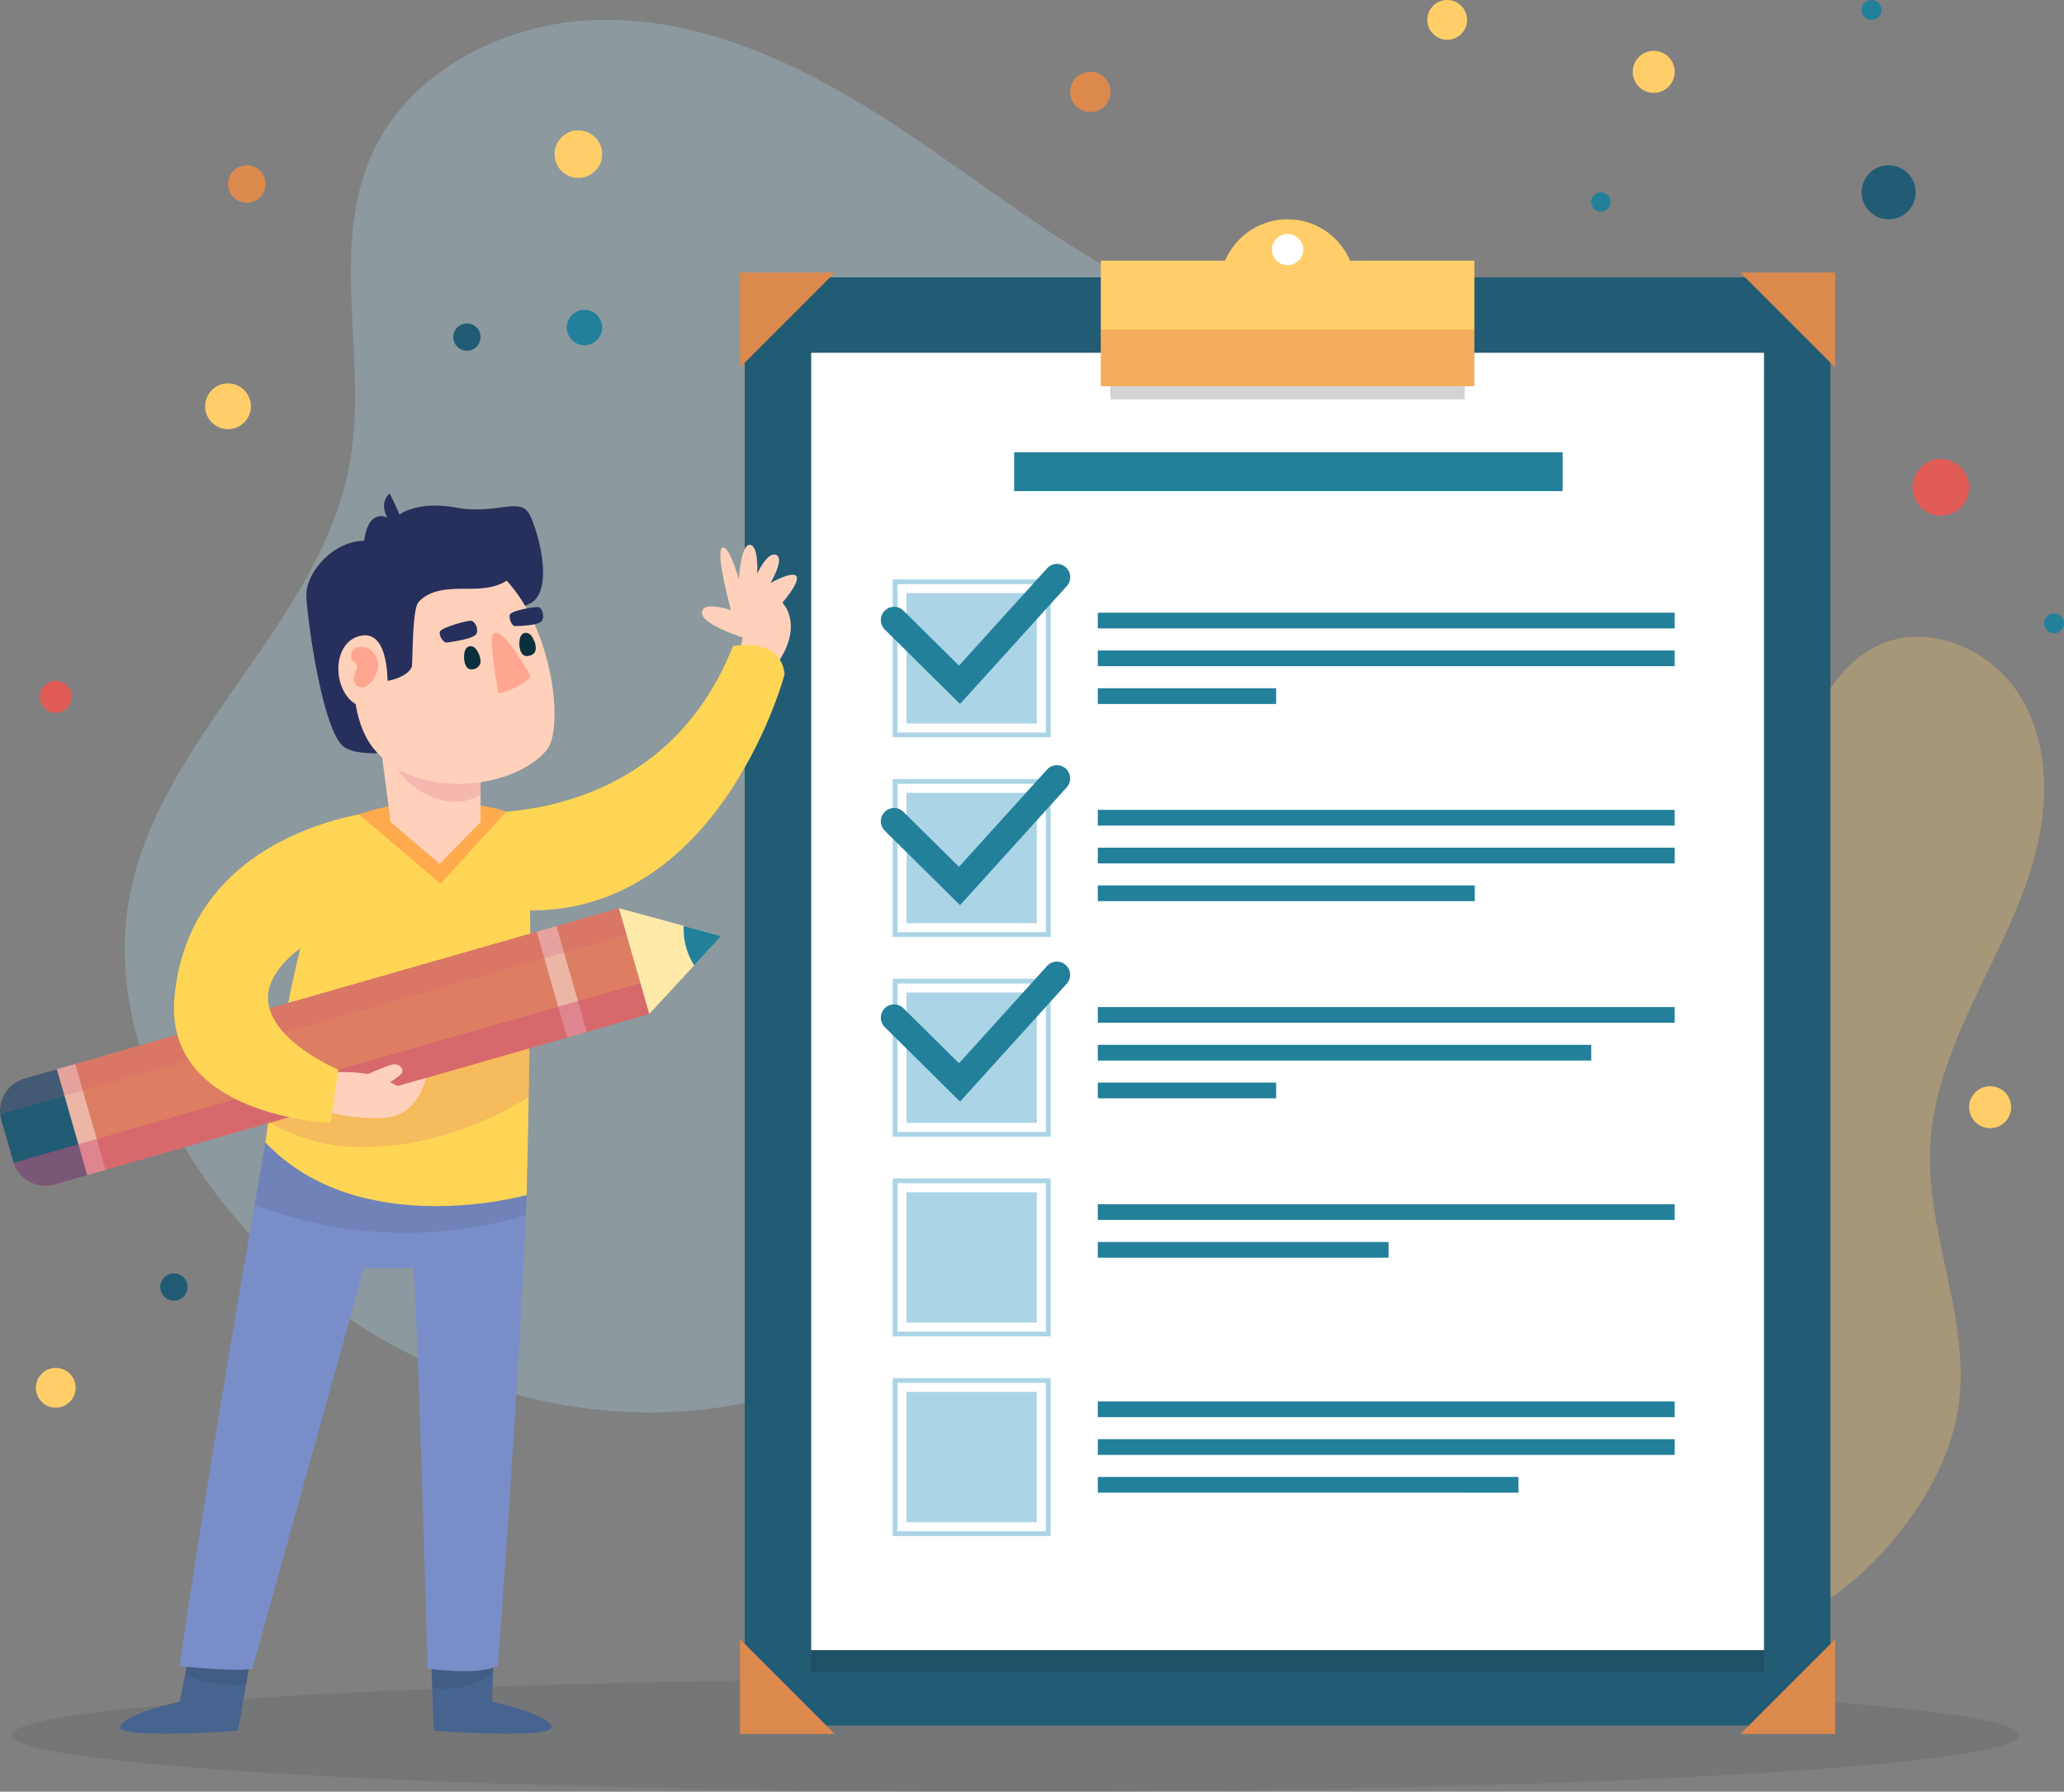 <svg xmlns="http://www.w3.org/2000/svg" xmlns:xlink="http://www.w3.org/1999/xlink" width="909.316" height="789.53" viewBox="0 0 909.316 789.53">
  <rect x="0" y="0" width="909.316" height="789.53" fill="#808080" stroke="none"/>
  <defs>
    <clipPath id="clip-path">
      <path id="Path_1" data-name="Path 1" d="M537.24,256.19H701.83V200.86H537.24Z"/>
    </clipPath>
    <clipPath id="clip-path-2">
      <path id="Path_2" data-name="Path 2" d="M135.34,816.44l-3.93,19.4s-24.73,5.38-26.22,11.05,51.94,1.79,51.94,1.79l5.67-32.24Z"/>
    </clipPath>
    <clipPath id="clip-path-3">
      <path id="Path_3" data-name="Path 3" d="M242.21,816.44l1.13,32.24s53.43,3.88,51.94-1.79-26.23-11.05-26.23-11.05l.62-19.4Z"/>
    </clipPath>
    <clipPath id="clip-path-4">
      <path id="Path_4" data-name="Path 4" d="M131.41,820.11c26.48,2.91,32.05,1.13,32.05,1.13l49.16-176.43h21.59c1.59,1.7,6.46,176.43,6.46,176.43s22.21,3.29,30.96-1.25c0,0,9.99-134.48,12.67-207.4L169.22,589.44S143.74,733.75,131.41,820.11Z"/>
    </clipPath>
    <clipPath id="clip-path-5">
      <path id="Path_5" data-name="Path 5" d="M203.94,449.78c-7.75,7.49-24.3,58.41-34.72,139.66,41.6,43.88,115.08,23.15,115.08,23.15s3.74-148.03-.2-155.48c-7.55-14.23-44.47-16.42-44.47-16.42S211.69,442.29,203.94,449.78Z"/>
    </clipPath>
    <clipPath id="clip-path-6">
      <path id="Path_6" data-name="Path 6" d="M62.97,561.28a14.776,14.776,0,0,0-10.12,18.27l5.23,18.23A14.753,14.753,0,0,0,76.34,607.9l261.98-75.1-13.37-46.62Z"/>
    </clipPath>
    <clipPath id="clip-path-7">
      <path id="Path_7" data-name="Path 7" d="M338.32,532.8l31.7-34.31-45.07-12.31Z"/>
    </clipPath>
    <clipPath id="clip-path-8">
      <path id="Path_8" data-name="Path 8" d="M224.36,448.25l21.62,18.41L264,448.25v-27.1l-45.13-14.94Z"/>
    </clipPath>
  </defs>
  <g id="form-gr" transform="translate(-52.274 -86)">
    <path id="Path_2-2" data-name="Path 2" d="M631.21,227.27c-29.98,5.66-60.52-6.12-87.12-21.05-37.03-20.79-70.08-47.94-106.04-70.53S361.69,94.76,319.22,94.68s-87.01,21.76-103.75,60.79c-17.75,41.38-1.28,89.45-8.96,133.82-12.46,71.94-85.38,122-97.54,194-6.96,41.23,7.7,83.74,31.05,118.43,49.69,73.81,142.51,117.69,230.47,104.29,55.99-8.52,107.02-38.24,149.51-75.68S597.42,547.8,632.06,503" fill="#abd5e6" opacity="0.302"/>
    <path id="Path_3-2" data-name="Path 3" d="M656.81,746.09a380.589,380.589,0,0,1-29.01-39.36c-8.45-13.16-16.21-27.14-19.29-42.48-4.13-20.59.48-41.89,6.19-62.11,6.55-23.2,14.73-46.28,28.35-66.17s33.25-36.5,56.61-42.46c19.01-4.85,39.21-2.47,58.43-6.4,37.21-7.61,65.96-37.89,84.67-70.95,9.85-17.41,18.97-37.33,37.09-45.83,21.24-9.97,48.21,1.06,61.22,20.58s14.08,45.03,8.74,67.87-16.46,43.85-26.53,65.04-19.35,43.39-20.6,66.82c-2.06,38.65,17.89,76.6,12.41,114.92-3.07,21.53-14.09,41.29-27.93,58.07-11.49,13.93-25.25,26.3-41.54,34.1-24.39,11.67-53.14,12.27-79.24,5.23s-49.8-21.27-71-38.06" fill="#ffce68" opacity="0.302"/>
    <path id="Path_4-2" data-name="Path 4" d="M941.72,850.56c0,13.8-197.93,24.97-442.08,24.97S57.57,864.36,57.57,850.56,255.5,825.6,499.64,825.6,941.72,836.77,941.72,850.56Z" fill="#1d262d" opacity="0.102"/>
    <path id="Path_5-2" data-name="Path 5" d="M858.7,846.37H380.37V208.22H858.7Z" fill="#215b74"/>
    <path id="Path_6-2" data-name="Path 6" d="M829.43,822.88H409.64V251.23H829.43Z" fill="#1d262d" opacity="0.2"/>
    <path id="Path_7-2" data-name="Path 7" d="M829.43,813.12H409.64V241.46H829.43Z" fill="#fff"/>
    <path id="Path_8-2" data-name="Path 8" d="M378.26,247.93V206.11h41.82Zm482.54,0V206.11H818.98ZM378.26,808.28V850.1h41.82Zm482.54,0V850.1H818.98Z" fill="#dc894e"/>
    <path id="Path_9" data-name="Path 9" d="M619.53,223.94c-16.5,0-29.88,7.63-29.88-8.88v-2.53a29.885,29.885,0,0,1,59.77,0v2.53C649.42,231.57,636.04,223.94,619.53,223.94Z" fill="#ffce68"/>
    <path id="Path_10" data-name="Path 10" d="M697.58,261.98H541.49V247.94H697.58Z" fill="#1d262d" opacity="0.2"/>
    <path id="Path_11" data-name="Path 11" d="M701.83,256.19H537.24V200.86H701.83Z" fill="#ffce68"/>
    <g id="Mask" clip-path="url(#clip-path)">
      <path id="Path_13" data-name="Path 13" d="M722.64,262.98H520.79V231.26H722.64Z" fill="#cc2a3a" opacity="0.2"/>
    </g>
    <path id="Path_15" data-name="Path 15" d="M509.07,404.81H451.64V347.38h57.43Z" fill="#abd5e6"/>
    <path id="Path_16" data-name="Path 16" d="M515.15,410.89H445.56V341.3h69.59Zm-67.49-2.1h65.39V343.4H447.66Zm61.41,84.01H451.64V435.37h57.43Z" fill="#abd5e6" fill-rule="evenodd"/>
    <path id="Path_17" data-name="Path 17" d="M515.15,498.88H445.56V429.29h69.59Zm-67.49-2.1h65.39V431.39H447.66Zm61.41,84.02H451.64V523.36h57.43Z" fill="#abd5e6" fill-rule="evenodd"/>
    <path id="Path_18" data-name="Path 18" d="M515.15,586.88H445.56v-69.6h69.59Zm-67.49-2.1h65.39V519.39H447.66Z" fill="#abd5e6" fill-rule="evenodd"/>
    <path id="Path_19" data-name="Path 19" d="M475.23,396.21,442.07,363.4a5.844,5.844,0,0,1,8.22-8.31l24.48,24.22,38.83-42.9a5.844,5.844,0,1,1,8.66,7.85Zm0,88.65-33.16-32.8a5.844,5.844,0,0,1,8.22-8.31l24.48,24.21,38.83-42.89a5.841,5.841,0,0,1,8.66,7.84Zm0,86.56-33.16-32.81a5.844,5.844,0,0,1,8.22-8.31l24.48,24.22,38.83-42.9a5.841,5.841,0,0,1,8.66,7.84Z" fill="#23809b"/>
    <path id="Path_20" data-name="Path 20" d="M509.07,668.79H451.64V611.36h57.43Z" fill="#abd5e6"/>
    <path id="Path_21" data-name="Path 21" d="M515.15,674.87H445.56V605.28h69.59Zm-67.49-2.1h65.39V607.38H447.66Zm61.41,84.01H451.64V699.35h57.43Z" fill="#abd5e6" fill-rule="evenodd"/>
    <path id="Path_22" data-name="Path 22" d="M515.15,762.87H445.56v-69.6h69.59Zm-67.49-2.11h65.39V695.37H447.66Z" fill="#abd5e6" fill-rule="evenodd"/>
    <path id="Path_23" data-name="Path 23" d="M790.08,362.91H535.93v-6.93H790.08Zm0,16.65H535.93v-6.93H790.08ZM614.5,396.21H535.93v-6.93H614.5ZM790.08,449.8H535.93v-6.93H790.08Zm0,16.65H535.93v-6.93H790.08ZM702,483.09H535.93v-6.93H702Zm88.08,53.6H535.93v-6.93H790.08Zm-36.77,16.64H535.93V546.4H753.31ZM614.5,569.98H535.93v-6.93H614.5Zm175.58,53.59H535.93v-6.93H790.08ZM664.02,640.22H535.93v-6.93H664.02Zm126.06,70.24H535.93v-6.93H790.08Zm0,16.65H535.93v-6.94H790.08Zm-68.84,16.64H535.93v-6.93H721.24ZM740.7,302.42H499.07V285.29H740.7Z" fill="#23809b"/>
    <path id="Path_24" data-name="Path 24" d="M626.41,195.97a6.875,6.875,0,1,1-6.88-6.87A6.88,6.88,0,0,1,626.41,195.97Z" fill="#fff"/>
    <path id="Path_25" data-name="Path 25" d="M135.34,816.44l-3.92,19.4s-24.74,5.38-26.23,11.05,51.94,1.79,51.94,1.79l5.67-32.24" fill="#47648f"/>
    <g id="Mask-2" data-name="Mask" clip-path="url(#clip-path-2)">
      <path id="Path_27" data-name="Path 27" d="M127.06,807.79a5.912,5.912,0,0,0-2.09,5.36,10.476,10.476,0,0,0,2.5,5.39c3.15,3.84,7.8,6.16,12.54,7.65a50.2,50.2,0,0,0,13.91,2.31c5.87.13,12.06-.9,16.62-4.6s6.85-10.59,3.94-15.69c-1.59-2.79-4.41-4.64-7.26-6.12a52.343,52.343,0,0,0-16.45-5.27" fill="#1d262d" opacity="0.102"/>
    </g>
    <path id="Path_29" data-name="Path 29" d="M269.67,816.44l-.62,19.4s24.74,5.38,26.23,11.05-51.94,1.79-51.94,1.79l-1.13-32.24" fill="#47648f"/>
    <g id="Mask-3" data-name="Mask" clip-path="url(#clip-path-3)">
      <path id="Path_31" data-name="Path 31" d="M243.3,806.14a25.542,25.542,0,0,0-9.15,9.03,13.917,13.917,0,0,0-2.19,6.53,7.381,7.381,0,0,0,2.67,6.14,8.774,8.774,0,0,0,3.99,1.47c2.8.42,9.1,1.19,11.92.91,7.99-.78,12.98-2.87,19.31-7.81a22.288,22.288,0,0,0,6.56-25.58" fill="#1d262d" opacity="0.102"/>
    </g>
    <path id="Path_33" data-name="Path 33" d="M379.5,366.9s-18.36-5.72-17.98-11.05,12.77-.98,12.77-.98-6.89-25.35-3.93-27.42,7.43,13.8,7.43,13.8.86-15.47,4.85-15.18,3.23,12.69,3.23,12.69,4.47-9.85,8.37-8.23-2.52,12.37-2.52,12.37,9.9-5.61,11.46-2.92-6.23,11.64-6.23,11.64,9.62,9.07-1.97,26.46c-3.18-1.34-12.19-5.5-16.9-4.53Z" fill="#ffd1bb"/>
    <path id="Path_34" data-name="Path 34" d="M260.36,443.88s83.1,7.35,114.87-73.23c22.69-3.42,22.69,12.6,22.69,12.6s-31.42,118-128.91,102.55" fill="#ffd555"/>
    <path id="Path_35" data-name="Path 35" d="M169.22,589.44s-25.48,144.31-37.8,230.67c26.47,2.91,32.04,1.13,32.04,1.13l49.16-176.43h21.59c1.59,1.7,6.46,176.43,6.46,176.43s22.21,3.29,30.96-1.25c0,0,9.99-134.48,12.67-207.4Z" fill="#798ec9"/>
    <g id="Mask-4" data-name="Mask" clip-path="url(#clip-path-4)">
      <path id="Path_37" data-name="Path 37" d="M118.16,590.91a185.446,185.446,0,0,0,247.55-19.56c-77.47-5.64-157.44-10.15-230.83,15.3" fill="#1d262d" opacity="0.102"/>
    </g>
    <path id="Path_39" data-name="Path 39" d="M239.62,440.69s-27.93,1.6-35.68,9.09-24.3,58.41-34.72,139.66c41.6,43.88,115.08,23.15,115.08,23.15s3.74-148.03-.21-155.48C276.55,442.88,239.62,440.69,239.62,440.69Z" fill="#ffd555"/>
    <g id="Mask-5" data-name="Mask" clip-path="url(#clip-path-5)">
      <path id="Path_41" data-name="Path 41" d="M203.09,591.05c43.18,3.47,79.41-18.43,94.99-30.52,3.07-2.37,7.38-2.68,10.33-5.19s5.01-6.44,4.23-10.23c-1.24-5.97-8.26-8.5-14.25-9.64-28.55-5.46-57.98-3.37-86.22,2.86-12.57,2.77-69.86,11.87-50.39,34.82C170.17,583.04,190.54,590.04,203.09,591.05Z" fill="#d15579" opacity="0.2"/>
    </g>
    <path id="Path_43" data-name="Path 43" d="M58.08,597.78l-5.23-18.23a14.774,14.774,0,0,1,10.13-18.27l261.97-75.1,13.37,46.62L76.34,607.9A14.753,14.753,0,0,1,58.08,597.78Z" fill="#dd7e62"/>
    <g id="Mask-6" data-name="Mask" clip-path="url(#clip-path-6)">
      <path id="Path_45" data-name="Path 45" d="M308.75,566.35l-28.13-98.14,8.68-2.49,28.13,98.14ZM96.72,627.13,68.59,529l8.68-2.49,28.13,98.14Z" fill="#fff" opacity="0.431"/>
      <path id="Path_46" data-name="Path 46" d="M27.97,649.65-.17,551.51l70.11-20.1,28.14,98.14Z" fill="#215b74"/>
      <path id="Path_47" data-name="Path 47" d="M38.98,603.93l13.5,47.09,326.98-93.74-13.5-47.09Z" fill="#d15579" opacity="0.502"/>
      <path id="Path_48" data-name="Path 48" d="M19.38,535.53l13.5,47.09,326.97-93.74-13.5-47.09Z" fill="#d15579" opacity="0.2"/>
    </g>
    <path id="Path_50" data-name="Path 50" d="M324.95,486.18l45.07,12.31-31.7,34.31Z" fill="#ffeaaa"/>
    <g id="Mask-7" data-name="Mask" clip-path="url(#clip-path-7)">
      <path id="Path_52" data-name="Path 52" d="M390.73,523.62a29.211,29.211,0,1,1,20.03-36.13A29.207,29.207,0,0,1,390.73,523.62Z" fill="#23809b"/>
    </g>
    <path id="Path_54" data-name="Path 54" d="M198.39,558.5s13.8-.71,19.99,1.9,9.18,4.17,9.18,4.17l12.34-3.54s-2.98,16.25-17.73,17.44a75.891,75.891,0,0,1-27.35-3.08Z" fill="#ffd1bb"/>
    <path id="Path_55" data-name="Path 55" d="M223.66,442.88s-87.15,5.37-94.51,82.32c-5.07,52.92,68.73,55.59,68.73,55.59l3.45-23.45s-30.98-12.84-30.98-31.78c0-18.96,33.59-32.97,33.59-32.97Z" fill="#ffd555"/>
    <path id="Path_56" data-name="Path 56" d="M240.64,439.42c-15.43,0-30.31,5.42-30.31,5.42l36.01,30.57,28.99-31.75S265.43,439.42,240.64,439.42Z" fill="#ffaa4d"/>
    <path id="Path_57" data-name="Path 57" d="M220.84,417.83s-13.03.99-17.57-3.14c-9.16-8.32-15.67-56.06-16.02-66.09s11.6-24.22,25.46-24.3c1.98-14.76,10.22-10.2,10.22-10.2s-3.88-6.21.99-10.65a101.383,101.383,0,0,1,4.35,9.35s7.69-6.32,25.13-3.1,28.2-5.13,32.32,3.29,10.89,34.24-.39,39.16S215.65,387.88,220.84,417.83Z" fill="#27305c"/>
    <path id="Path_58" data-name="Path 58" d="M218.87,406.21l5.49,42.04,21.62,18.41L264,448.25v-27.1" fill="#ffd1bb"/>
    <g id="Mask-8" data-name="Mask" clip-path="url(#clip-path-8)">
      <path id="Path_60" data-name="Path 60" d="M238.04,385.58c-5.2.1-9.86,3.8-12.27,8.42s-2.9,10.01-2.69,15.21a33.818,33.818,0,0,0,2.45,12.32,29.256,29.256,0,0,0,10.02,11.77c5.66,4.04,12.63,6.57,19.55,5.89s13.65-4.94,16.24-11.4c2.88-7.2.28-15.53-3.97-22.03-4.89-7.48-12.28-13.69-21.03-15.46-3.75-.76-8.05-.53-10.81,2.11" fill="#d15579" opacity="0.2"/>
    </g>
    <path id="Path_62" data-name="Path 62" d="M226.89,332.81c-14.48,6.2-28.27,59.72-10.23,82.79s61.28,18.69,76.31,1.11C305.21,402.39,287.25,306.99,226.89,332.81Z" fill="#ffd1bb"/>
    <path id="Path_63" data-name="Path 63" d="M269.78,365.01c-2.54,1.22,2,26.28,2,26.28,3.44.44,14.12-5.27,14.12-7.51C285.9,383.78,274.61,362.7,269.78,365.01Z" fill="#ffa690"/>
    <path id="Path_64" data-name="Path 64" d="M198.78,387.6c.24-4.2,3.83-7.49,7.67-9.2s9.84,8.1,14.04,7.88c6.83-.36,12.43-3.71,13.18-6.49.54-1.97.08-25.13,2.98-28.44,4.94-5.65,13.46-5.96,20.96-5.9s16.06-.43,20.79-6.24a9.444,9.444,0,0,0,2.13-4.65,10.783,10.783,0,0,0-2.41-7.59c-5.5-7.52-15.74-10.05-25.04-9.53-15.13.84-29.59,8.49-39.41,20.03s-15.01,26.73-15.13,41.87" fill="#27305c"/>
    <path id="Path_65" data-name="Path 65" d="M222.96,390.28s1.8-27.98-12.56-23.94-10.97,32.21,5.38,31.66" fill="#ffd1bb"/>
    <path id="Path_66" data-name="Path 66" d="M246.11,364.24c-.64,1.42,1.21,5.18,3.22,4.88s11.89-1.59,12.88-3.91-.72-5.17-2.09-5.64S246.91,362.48,246.11,364.24Zm30.88-7.55c-.72,1.34.53,5.29,2.35,5.21s10.69-.25,11.8-2.45-.1-5.21-1.26-5.84S277.88,355.03,276.99,356.69Z" fill="#27305c"/>
    <path id="Path_67" data-name="Path 67" d="M258.92,380.77a4.028,4.028,0,0,0,5-2.5,7.626,7.626,0,0,0-.82-4.32,8.606,8.606,0,0,0-1.19-2.01c-1.38-1.62-3.37-1.55-4.39-.03C256.22,373.85,256.37,379.62,258.92,380.77Zm24.36-5.89a3.311,3.311,0,0,0,2.34.02,3.271,3.271,0,0,0,2.65-2.52,7.558,7.558,0,0,0-.82-4.32,8.47,8.47,0,0,0-1.19-2.01c-1.38-1.61-3.37-1.55-4.38-.03C280.58,367.96,280.72,373.74,283.28,374.88Z" fill="#0a303e"/>
    <path id="Path_68" data-name="Path 68" d="M218.86,378.5a8.507,8.507,0,0,0-4.49-6.89,5.819,5.819,0,0,0-5.77.11c-1.66,1.14-2.32,3.71-1.05,5.28.64.8,1.68,1.31,1.98,2.29a4.13,4.13,0,0,1-.64,2.81c-.84,1.87-1.1,4.3.32,5.79a3.516,3.516,0,0,0,3.41.91C216.29,387.8,219.1,381.97,218.86,378.5Z" fill="#ffa690"/>
    <path id="Path_69" data-name="Path 69" d="M211.2,560.69s11.54-5.29,14.47-5.67,4.44,2.25,3.69,3.77-8.99,6.44-8.99,6.44" fill="#ffd1bb"/>
    <path id="Path_70" data-name="Path 70" d="M919.81,300.74a12.48,12.48,0,1,1-12.48-12.48A12.477,12.477,0,0,1,919.81,300.74Z" fill="#e15c56"/>
    <path id="Path_71" data-name="Path 71" d="M896.24,170.74a11.9,11.9,0,1,1-11.9-11.9A11.9,11.9,0,0,1,896.24,170.74Z" fill="#215b74"/>
    <path id="Path_72" data-name="Path 72" d="M787.37,111.12a9.249,9.249,0,1,1-13.08,0A9.234,9.234,0,0,1,787.37,111.12ZM935.6,567.34a9.249,9.249,0,1,1-13.08,0A9.252,9.252,0,0,1,935.6,567.34ZM698.61,94.76A8.76,8.76,0,1,1,689.85,86,8.77,8.77,0,0,1,698.61,94.76ZM85.6,697.53a8.76,8.76,0,1,1-8.76-8.76A8.764,8.764,0,0,1,85.6,697.53Z" fill="#ffce68"/>
    <path id="Path_73" data-name="Path 73" d="M761.8,174.98a4.24,4.24,0,1,1-4.24-4.24A4.244,4.244,0,0,1,761.8,174.98Zm119.4-84.6A4.38,4.38,0,1,1,876.82,86,4.379,4.379,0,0,1,881.2,90.38Zm80.39,270.31a4.38,4.38,0,1,1-4.38-4.38A4.379,4.379,0,0,1,961.59,360.69Z" fill="#23809b"/>
    <path id="Path_74" data-name="Path 74" d="M541.49,126.52a8.86,8.86,0,1,1-8.86-8.86A8.856,8.856,0,0,1,541.49,126.52Z" fill="#dc894e"/>
    <path id="Path_75" data-name="Path 75" d="M317.57,230.32a7.805,7.805,0,1,1-7.8-7.8A7.8,7.8,0,0,1,317.57,230.32Z" fill="#23809b"/>
    <path id="Path_76" data-name="Path 76" d="M317.57,153.92a10.485,10.485,0,1,1-10.49-10.49A10.486,10.486,0,0,1,317.57,153.92ZM162.8,265.03a10.075,10.075,0,1,1-10.08-10.07A10.076,10.076,0,0,1,162.8,265.03Z" fill="#ffce68"/>
    <path id="Path_77" data-name="Path 77" d="M264,234.54a6.01,6.01,0,1,1-6.01-6.01A6.009,6.009,0,0,1,264,234.54ZM134.91,653.13a6.01,6.01,0,1,1-6.01-6.01A6.009,6.009,0,0,1,134.91,653.13Z" fill="#215b74"/>
    <path id="Path_78" data-name="Path 78" d="M169.22,167.09a8.25,8.25,0,1,1-8.25-8.25A8.25,8.25,0,0,1,169.22,167.09Z" fill="#dc894e"/>
    <path id="Path_79" data-name="Path 79" d="M83.88,393.08a7.035,7.035,0,1,1-7.04-7.04A7.035,7.035,0,0,1,83.88,393.08Z" fill="#e15c56"/>
  </g>
</svg>
